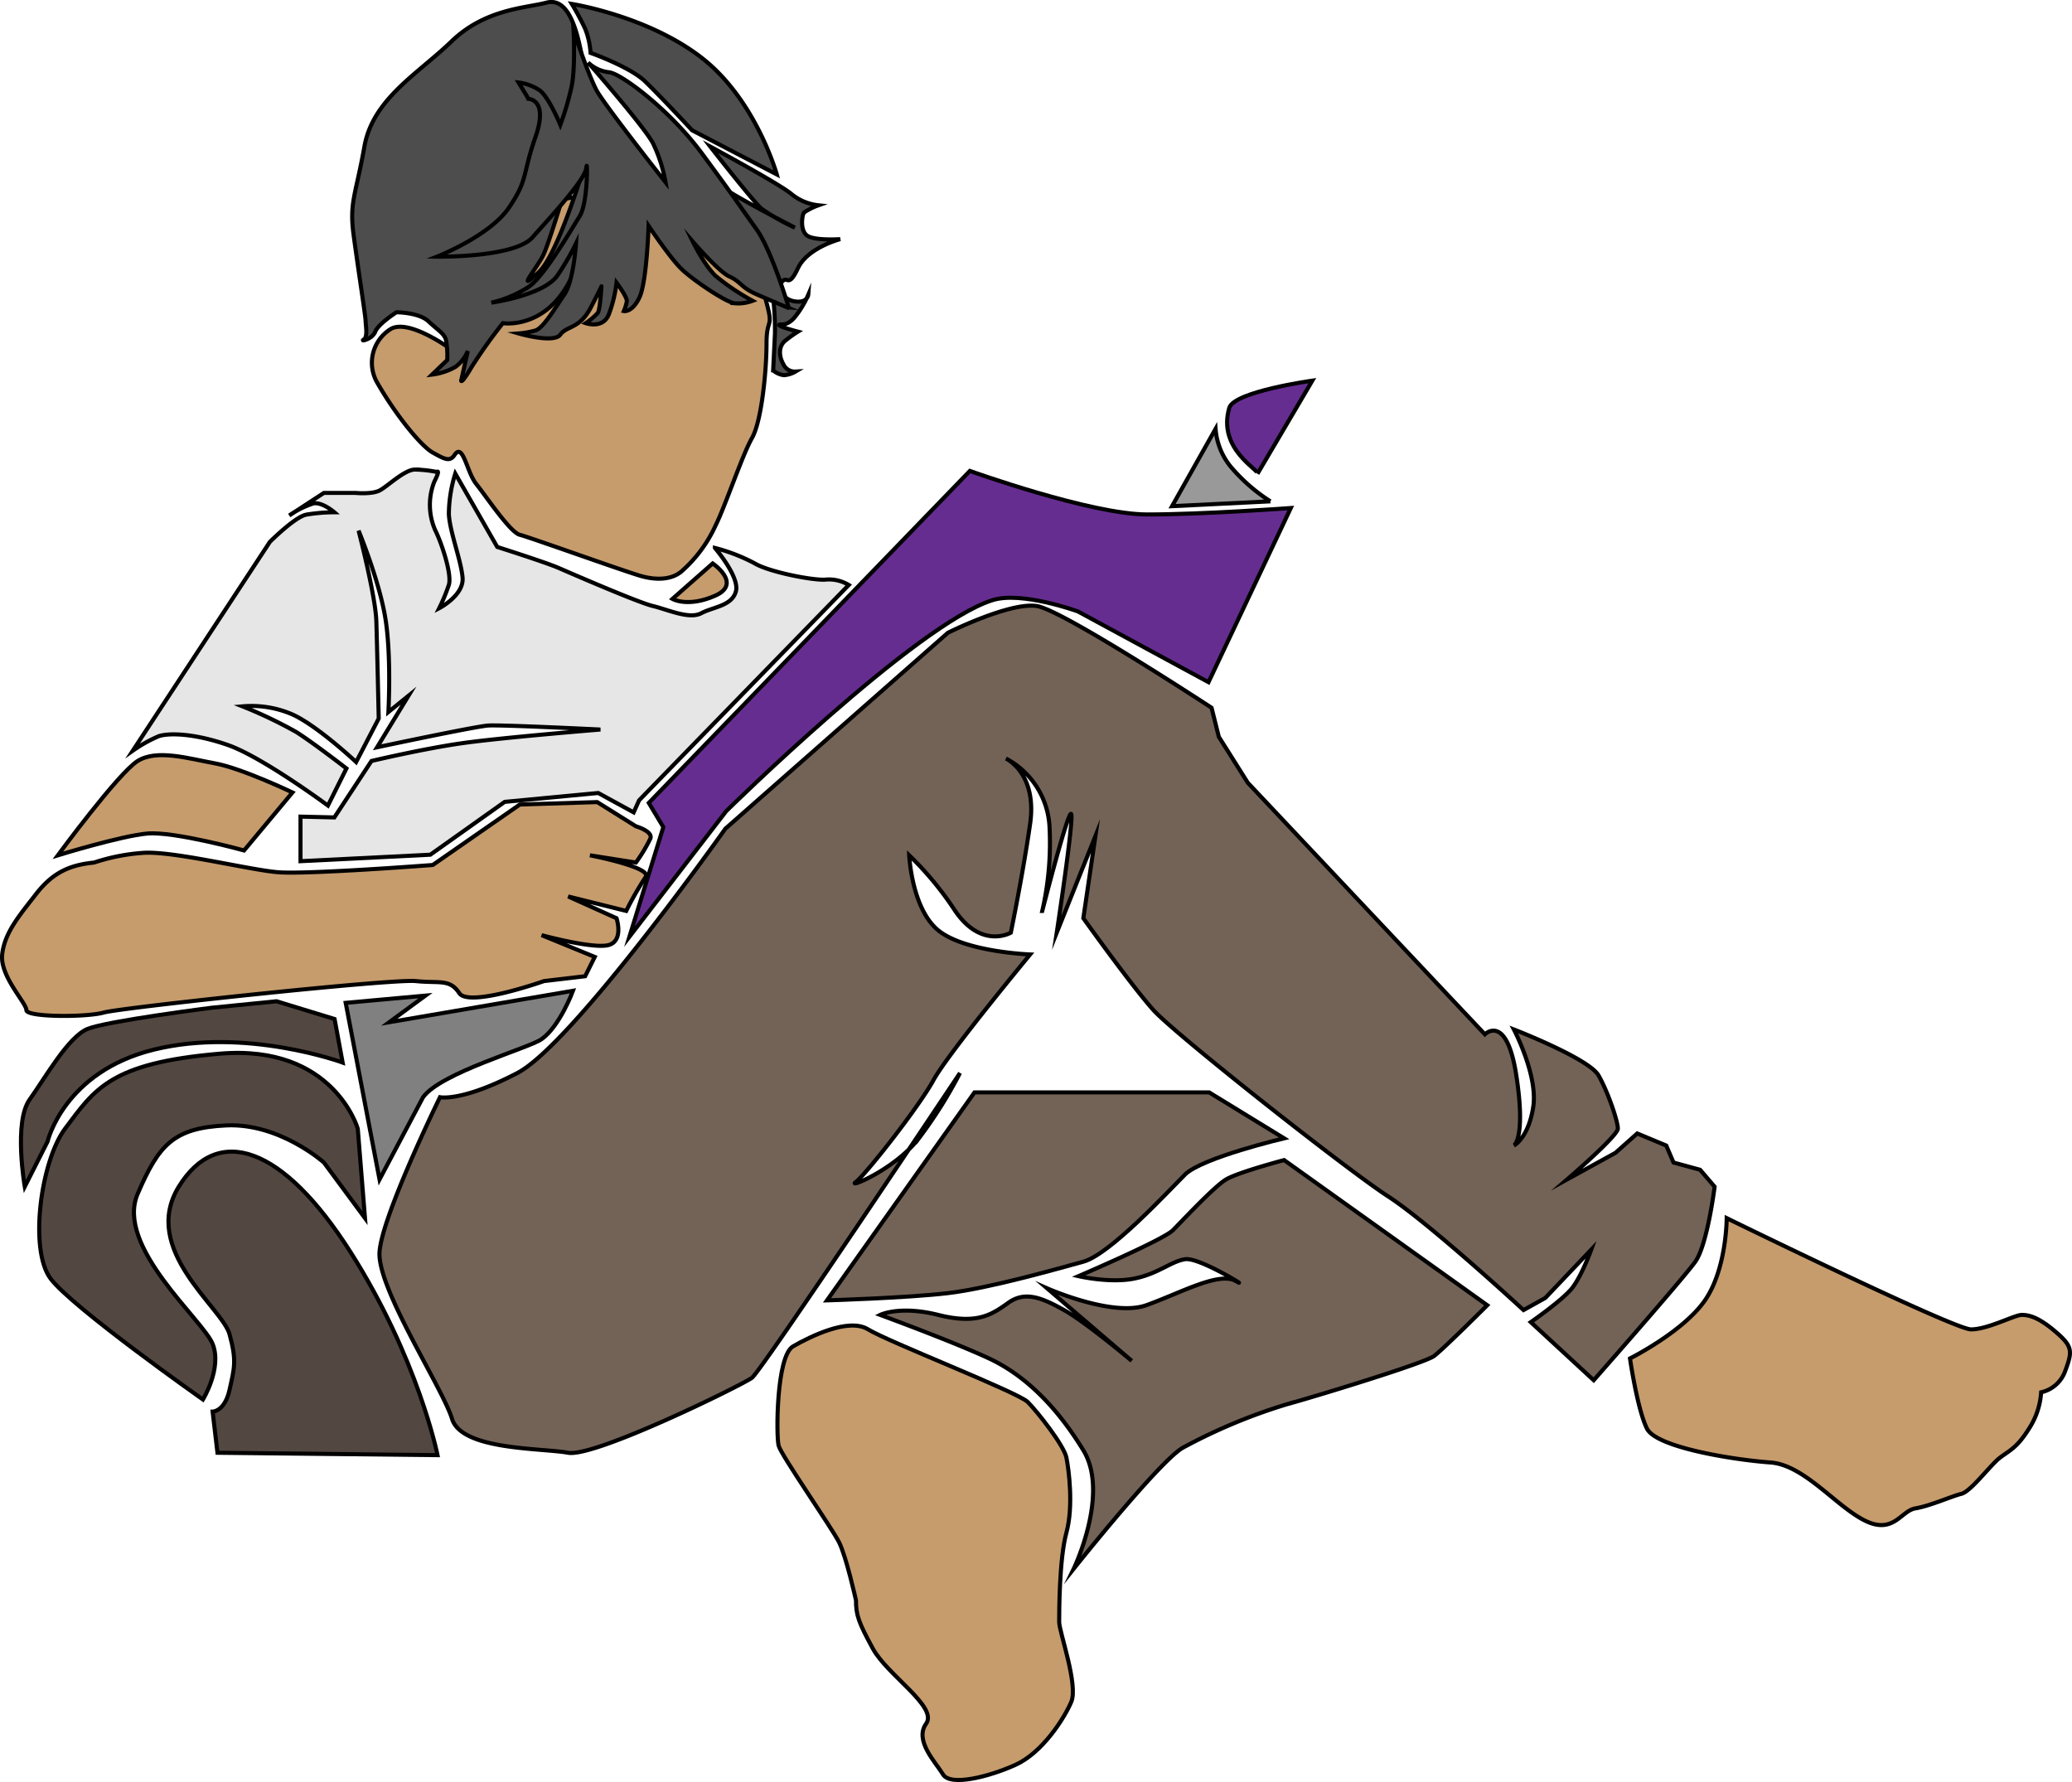 <svg id="tween" xmlns="http://www.w3.org/2000/svg" viewBox="0 0 380.74 327.45"><defs><style>.cls-1{fill:#736357;}.cls-1,.cls-2,.cls-3,.cls-4,.cls-5,.cls-6,.cls-7,.cls-8{stroke:#000;stroke-miterlimit:10;stroke-width:0.75px;}.cls-2{fill:#c69c6d;}.cls-3{fill:#4d4d4d;}.cls-4{fill:#662d91;}.cls-5{fill:#e6e6e6;}.cls-6{fill:#999;}.cls-7{fill:gray;}.cls-8{fill:#534741;}</style></defs><path class="cls-1" d="M576.89,456.56s4,.88,14.22-4.45,38.22-44.89,38.22-44.89l40.89-36s11.56-5.78,16.45-4.89,32,18.67,32,18.67l1.33,5.33,5.33,8.45L768.89,445s4-4,5.78,7.56-.45,12.88-.45,12.88,2.67-1.33,3.56-7.11-3.56-14.22-3.56-14.22,13.78,5.33,15.56,8.45,3.55,8.44,3.55,9.77-9.33,9.34-9.33,9.34l8.89-4.89,4-3.56,5.33,2.22,1.34,3.12,4.88,1.33,2.67,3.11s-1.33,10.67-3.55,13.78-18.67,21.78-18.67,21.78l-11.56-10.67s5.78-4,7.56-6.22,3.55-7.11,3.55-7.11L780,493.44l-4,2.23s-17.33-16-24.89-20.89S712,445,708,440.56s-12.89-16.89-12.89-16.89l2.22-15.11-7.11,17.77s3.11-20.44,2.67-21.77-5.33,17.77-5.33,17.77a56,56,0,0,0,1.33-15.55,15.07,15.07,0,0,0-8-12.45s5.78,2.67,4.44,12-3.55,20-3.55,20-5.34,3.11-10.22-4a59,59,0,0,0-8.45-10.22s.45,9.78,5.33,13.78,16.89,4.44,16.89,4.44-15.11,18.23-17.77,23.11-12.45,17.34-14.23,18.67,7.11-2.22,11.56-8a84.18,84.18,0,0,0,7.55-12s-36.44,54.67-38.22,56-28.89,14.67-33.78,13.78-19.55-.45-21.33-6.22-13.78-24-13.33-30.67S576.89,456.56,576.89,456.56Z" transform="translate(-496.04 -254.95)"/><path class="cls-1" d="M675.11,455.67h43.11L732,464.11s-15.11,3.56-18.22,6.67-13.78,14.66-18.67,16-17.33,4.89-24.89,5.78S648,493.89,648,493.89Z" transform="translate(-496.04 -254.95)"/><path class="cls-1" d="M732,468.11l37.33,26.67s-8,8-9.77,9.33-22.23,7.56-27.12,8.89a102.3,102.3,0,0,0-19.11,8c-4.44,2.67-20,22.22-20,22.22s6.67-13.78,1.78-21.78-10.67-13.77-17.33-16.88-20-8-20-8,3.55-1.78,10.66,0,9.78,0,12.89-2.23,6.23-.89,10.23,1.34S704,505,704,505l-15.56-13.33s12,5.33,18.23,3.11,13.33-6.22,16.44-4.45-6.67-4.44-9.33-4-4.89,2.67-9.34,3.56-10.22-.45-10.22-.45,15.56-6.66,17.34-8.44,7.55-8,9.77-9.33S732,468.11,732,468.11Z" transform="translate(-496.04 -254.95)"/><path class="cls-2" d="M513.33,413.44a36.43,36.43,0,0,1,8.89-1.77c5.34-.45,19.56,3.11,24.89,3.55s28.45-1.33,28.45-1.33l16-11.11,14.22-.45,7.11,4.45s3.11.89,2.67,2.22a28.73,28.73,0,0,1-2.67,4.44l-8.45-1.33s11.56,2.22,10.23,4a58.18,58.18,0,0,0-3.56,6.22l-10.67-2.66,8.89,4s1.34,4-1.33,4.89-12.44-1.78-12.44-1.78l9.77,4-1.77,3.55-7.56.89s-13.78,4.89-15.56,2.22-3.55-1.77-8-2.22-54.22,4.89-57.33,5.78-14.22.89-14.22-.44-4.89-6.23-4.45-10.23,3.12-7.11,6.23-11.11S508.89,413.89,513.33,413.44Z" transform="translate(-496.04 -254.95)"/><path class="cls-2" d="M506.67,412.11s11.11-15.11,14.66-17.33,9.34-.45,14.23.44,14.22,5.34,14.22,5.34l-8.89,10.66s-12.89-3.55-17.78-3.11S506.67,412.11,506.67,412.11Z" transform="translate(-496.04 -254.95)"/><path class="cls-2" d="M813.33,478.78s41.78,20.44,44.89,20.44,8-2.66,9.34-2.66,3.11.44,6.22,3.11,3.11,3.55,1.78,7.11a6.08,6.08,0,0,1-4.45,4,13.82,13.82,0,0,1-2.22,6.66c-2.22,3.56-3.56,4-5.33,5.34s-5.34,6.22-7.12,6.66-5.77,2.23-8.44,2.67-4,4.89-9.33,2.22-11.11-10.22-17.34-10.66-20.89-2.67-22.66-6.23-3.11-12.88-3.11-12.88,9.77-4.89,13.77-10.67S813.33,478.78,813.33,478.78Z" transform="translate(-496.04 -254.95)"/><path class="cls-2" d="M653.33,549s-1.77-8-3.11-10.67-10.66-16-11.11-17.77-.44-16.45,2.67-18.23S652,497,655.56,499.22s27.55,11.56,29.33,13.34,6.67,8,7.11,10.22,1.33,8.89,0,13.78-1.33,14.66-1.33,16.44,3.55,11.56,2.22,14.67-5.33,9.33-10.22,11.55-12,4-13.34,1.78-5.33-6.22-3.11-9.33-7.11-8.89-9.78-13.78S653.33,551.67,653.33,549Z" transform="translate(-496.04 -254.95)"/><path class="cls-2" d="M580,319.89s-8.67-6.67-12.22-4.45a7.3,7.3,0,0,0-2.45,9.78c3.49,6.1,8.13,11.73,10.23,12.89s3.11,1.78,4,.45c1.57-2.37,2.22,3.11,4,5.33s6.22,8.89,8,9.33,19.11,6.67,22.22,7.56,5.86.61,7.55-.89a25,25,0,0,0,6.23-8.45c1.77-3.55,4.88-12.88,6.66-16s2.67-12.44,2.67-17.33,1.33-2.67,0-7.55-5.1-19.85-24.45-20c-13.55-.12-20.66,2.33-26.33,7.66C583.75,300.44,580,319.89,580,319.89Z" transform="translate(-496.04 -254.95)"/><path class="cls-3" d="M638.44,316.33l-.33,6.67a3.64,3.64,0,0,0,2,.89,4.9,4.9,0,0,0,2.11-.67,2.28,2.28,0,0,1-2.22-1.33c-.89-1.56-.89-3.33.33-4.33a23,23,0,0,1,2.34-1.67s-3.45-.89-3.45-1.22,1.22.44,2.78-1.34a17.2,17.2,0,0,0,2.56-4.22s-.12,1.56-2.45,1.22-3.33-2.55-2.33-3.66,1.11,1.33,2.89-2.45,7.77-5.33,7.77-5.33-4.77.33-6.11-.67-.89-3.78-.55-4.22a11.85,11.85,0,0,1,2.66-1.33,9.4,9.4,0,0,1-4.88-2c-2-1.78-15-8.78-15-8.78S634.44,292,636,293.33a39.22,39.22,0,0,0,6.11,3.45s-13.22-6.78-14.33-8.22,5.13,8.53,7.44,11.77C638.78,305.33,638.44,316.33,638.44,316.33Z" transform="translate(-496.04 -254.95)"/><path class="cls-3" d="M578.22,321.11l-2.78,2.67a11.5,11.5,0,0,0,4.34-1.45,7,7,0,0,0,2.22-2.89l-1.22,5.45s0,.78,1.89-2.45a93.21,93.21,0,0,1,5.77-8.11s11.12,1.78,14.67-14.66,2.56-21.89,2.56-21.89S599.44,300.89,595,305s-.22-.89.89-3.22S600,289.33,600,289.33s3.89-19.22,2.89-24.44-2.67-10.45-6.45-9.45-11.22,1.12-17.44,7.12-14.44,10.55-16,19.33-2.78,10.22-2,16.11,2.22,15.11,2.22,15.89.45,3-.33,3.44,1.55,0,2.11-1.44,3.89-3.56,3.89-3.56,4.11,0,5.89,1.67,2.89,2.22,3.22,3.44A16.53,16.53,0,0,1,578.22,321.11Z" transform="translate(-496.04 -254.95)"/><path class="cls-3" d="M593.11,273.11s3.78,0,1.33,7-1.33,7.78-4.88,13-13.23,9-13.23,9,14.23.22,17.56-3.55,9.67-10.56,9.89-12.78.33,6.44-1.22,8.89-6.34,10.77-9.23,12.89a21.48,21.48,0,0,1-7,3s9.78-1.34,12.23-5.12a48.23,48.23,0,0,0,3.33-5.77s-.45,6.89-2.11,9.33-3.89,6.22-5.34,6.67a16,16,0,0,1-3.11.55s6.45,1.89,7.67.22,3.56-1,5.67-5.11,1.89-3.77,1.89-3.77-.23,4.22-.67,4.88a12.5,12.5,0,0,1-2.22,1.89s3.11,1.11,4.22-1.55a24.25,24.25,0,0,0,1.44-5.89s2,2.67,1.89,3.44a8.37,8.37,0,0,1-.55,1.78s1.55.33,2.89-2.55,1.66-13.12,1.66-13.12,4,6,6.11,8,8,6,9.67,6.23a7.51,7.51,0,0,0,3.33-.45,42.83,42.83,0,0,1-6.77-4.55c-2.12-2-4.23-6.34-4.23-6.34s4.78,5.56,6.78,6.45,2.11,2,4.89,3.22,6,2.56,6,2.56S637.89,301,635,297s-4-5.78-10-13.89-15-14.78-17.11-14.89a6.57,6.57,0,0,1-3.78-1.78s10.22,11.67,11.89,14.78a26.84,26.84,0,0,1,2.33,7.22s-11.22-14.22-12.66-16.88-4.23-10.89-4.23-10.89.34,6.55-.33,10a51.58,51.58,0,0,1-2.11,7.22s-2.11-5.11-3.78-6.33a8.88,8.88,0,0,0-3.89-1.45l1.56,2.56Z" transform="translate(-496.04 -254.95)"/><path class="cls-3" d="M601.11,255.67a48.7,48.7,0,0,1,2.45,4.55,14.56,14.56,0,0,1,1,4.45s7.22,2.55,10,5.22,8.66,9,8.66,9L638.78,287s-3.78-13.56-13.67-21.33S601.11,255.67,601.11,255.67Z" transform="translate(-496.04 -254.95)"/><path class="cls-4" d="M615.26,402.48l59-61s22.22,8,32.59,8,26.38-1.18,26.38-1.18l-15.12,32-24-13s-10.34-3.78-15.7-2.07C664.44,369.59,629.48,404,629.48,404L611.7,427.07l6.23-20.14Z" transform="translate(-496.04 -254.95)"/><path class="cls-2" d="M627,358.48l-7.4,6.52s2.81,1.63,7.85-.59S627,358.48,627,358.48Z" transform="translate(-496.04 -254.95)"/><path class="cls-5" d="M575.11,412l-23.85,1.19V405l6.22.15,6.82-10.37s9.33-2.22,16.59-3.26S606.37,389,606.37,389s-18.22-.89-20.59-.74-20.45,4-20.45,4l5.78-9.48-3.7,3s.59-10.52-.6-17.48-4.88-15.85-4.88-15.85,3.11,12,3.26,16.59.44,17.93.44,17.93l-4.15,8s-7.11-6.67-11.7-8.74a18.88,18.88,0,0,0-9.19-1.49,81.18,81.18,0,0,1,9.93,4.74c3.26,2.08,9.18,6.67,9.18,6.67l-3.4,6.82s-12-8.89-18.37-11.12-11-2.22-12.74-1.62a26.12,26.12,0,0,0-4.75,2.66l25.19-38.37s4.59-4.59,6.67-5a31.14,31.14,0,0,1,5.18-.44s-2.22-1.93-3.85-1.63a16.9,16.9,0,0,0-4.44,2.22l6.37-4.15h5.77s3,.3,4.45-.44,4.59-3.85,6.52-3.85a22.51,22.51,0,0,1,4,.44s.74-.59-.45,1.78a11.56,11.56,0,0,0,.15,8.89c1.19,2.37,3.11,8.15,2.52,10.07a33.52,33.52,0,0,1-1.78,4.3s4.59-2.37,4.3-5.63-2.37-8.44-2.52-11.7a25.65,25.65,0,0,1,1.18-7.41l7.71,13.48s8.89,2.82,11.26,3.85,14.66,6.37,17.33,7,6.67,2.51,8.89,1.33,5.63-1.33,6.37-4-3.85-8-3.85-8a33.24,33.24,0,0,1,7.26,2.81c2.66,1.63,11.11,3.26,13.18,3a7,7,0,0,1,4.15,1L613.48,402l-1,2.22-6.51-3.56-17.19,1.63Z" transform="translate(-496.04 -254.95)"/><path class="cls-4" d="M721.93,329.89c.88-3,15.26-5,15.26-5L727.11,342C727.5,341.28,719.69,337.49,721.93,329.89Z" transform="translate(-496.04 -254.95)"/><path class="cls-6" d="M719.41,333.74l-8,14.22,18.07-.89a32.14,32.14,0,0,1-7.41-6.51A12.5,12.5,0,0,1,719.41,333.74Z" transform="translate(-496.04 -254.95)"/><path class="cls-7" d="M559.56,439.22l14.66-1.33-6.66,4.89L601.33,437s-2.42,6.54-5.77,8.89c-2.4,1.68-18.51,6.16-21.78,10.67l-8,15.11Z" transform="translate(-496.04 -254.95)"/><path class="cls-8" d="M533.33,512.11s3.56-5.78,1.78-10.22S517.19,484,521.33,474.33c3.86-8.95,6.52-12.14,16.3-12.59s17.93,6.82,17.93,6.82l7.55,10.22-1.33-16.45s-4.45-15.55-25.34-13.77c-20.24,1.72-23,6.55-28.44,13.77-4.44,5.93-6.67,22.23-2.67,27.56S533.33,512.11,533.33,512.11Z" transform="translate(-496.04 -254.95)"/><path class="cls-8" d="M500.59,473s-2.07-11.85.89-16,7.11-11.56,10.67-13S535,440.11,535,440.11l11.85-1.18,10.67,3.26,1.48,8s-17.77-6.52-34.66-2.38c-16.57,4.07-19.56,16.89-19.56,16.89Z" transform="translate(-496.04 -254.95)"/><path class="cls-8" d="M536,521.89l-.89-7.56s2.22,0,3.11-4,1.34-5.33,0-10.22-16.44-15.55-9.33-27.11,19.11-7.56,31.55,12,16,37.33,16,37.33Z" transform="translate(-496.04 -254.95)"/></svg>